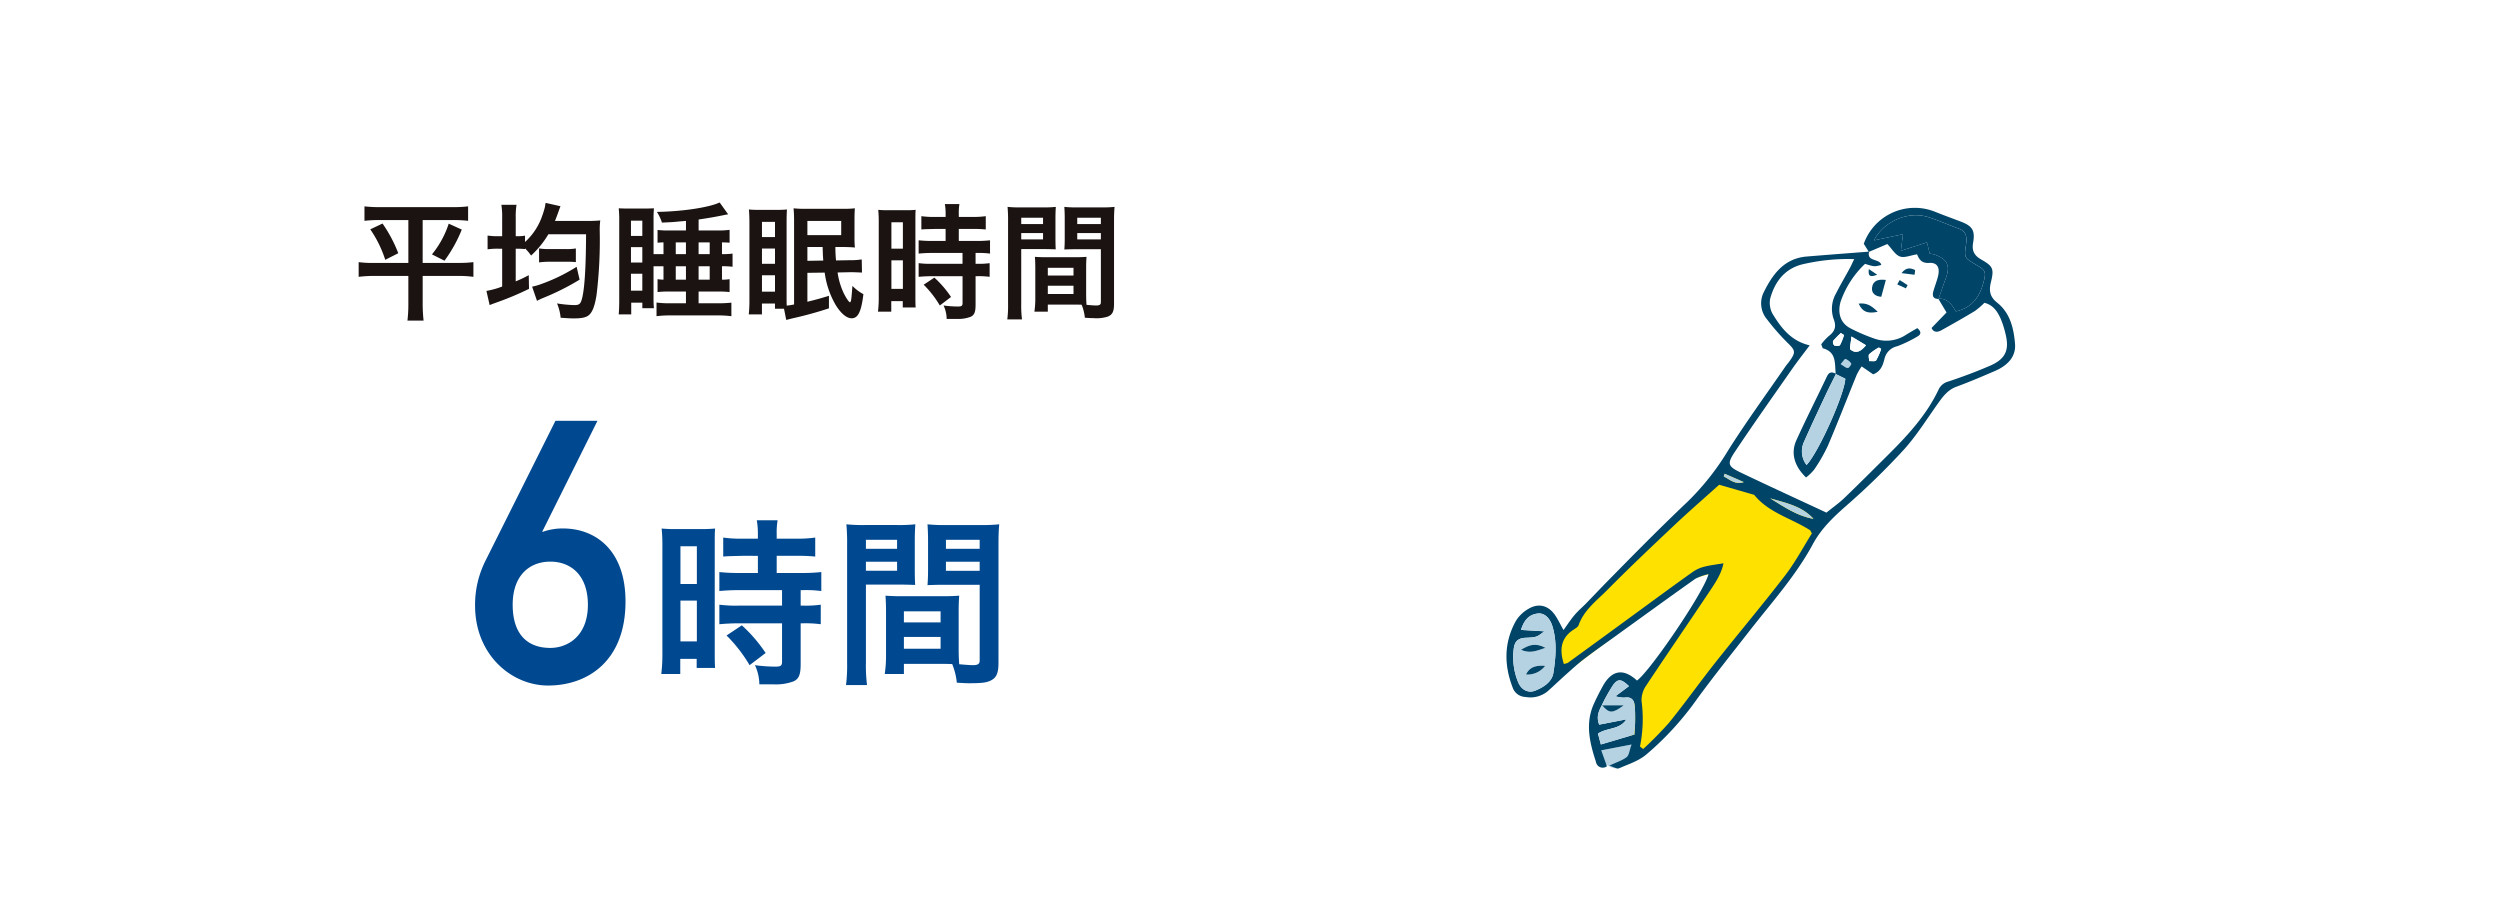 <svg xmlns="http://www.w3.org/2000/svg" width="678" height="250" viewBox="0 0 678 250">
  <g id="img_questionnaire05-sp" transform="translate(-3758 -8750)">
    <rect id="長方形_1014" data-name="長方形 1014" width="678" height="250" transform="translate(3758 8750)" fill="#fff"/>
    <g id="グループ_10134" data-name="グループ 10134" transform="translate(3722 170)">
      <g id="グループ_10133" data-name="グループ 10133">
        <path id="パス_29500" data-name="パス 29500" d="M139.043,8639.676a35.722,35.722,0,0,0-4.2.21v-3.92a35.155,35.155,0,0,0,4.27.21h19.568a34.348,34.348,0,0,0,4.269-.21v3.92a35.306,35.306,0,0,0-4.2-.21h-8.121V8651.3h9.661a30.938,30.938,0,0,0,4.1-.211v3.991a29.188,29.188,0,0,0-4.306-.245h-9.451v7.666a39.589,39.589,0,0,0,.245,4.446H146.5a37.049,37.049,0,0,0,.245-4.446v-7.666h-9.1a32.546,32.546,0,0,0-4.375.245v-3.991a27.022,27.022,0,0,0,4.235.211h9.241v-11.622Zm.7.945a38.036,38.036,0,0,1,4.271,8.051l-3.535,1.785a31.393,31.393,0,0,0-4.061-8.261Zm21.492,1.646a37.965,37.965,0,0,1-4.69,8.436l-3.4-1.715a25.7,25.7,0,0,0,4.551-8.331Z" fill="#1b1311"/>
        <path id="パス_29501" data-name="パス 29501" d="M172.187,8639.187a21.438,21.438,0,0,0-.209-3.641h4.1a20.746,20.746,0,0,0-.21,3.606v4.9h.245a11.109,11.109,0,0,0,2.276-.141v1.716a17.064,17.064,0,0,0,4.69-7.176,24.387,24.387,0,0,0,.736-2.45,6.4,6.4,0,0,1,.1-.665c0-.035.035-.141.07-.314l4.026.909c-.141.315-.175.455-.42,1.085-.316.945-.806,2.24-1.085,2.905h9.1c1.26,0,2.486-.069,3.186-.14a20.362,20.362,0,0,0-.141,3.045,123.029,123.029,0,0,1-.875,17.222c-.49,3.011-1.12,4.656-2.134,5.461-.736.595-1.926.84-3.956.84-.84,0-1.085,0-3.64-.175a12.985,12.985,0,0,0-.981-3.886,34.539,34.539,0,0,0,4.656.455c1.225,0,1.61-.244,1.961-1.225.8-2.346,1.224-8.33,1.259-17.991H184.72a24.842,24.842,0,0,1-4.692,5.774,14.178,14.178,0,0,0-1.644-1.96v.21a23.482,23.482,0,0,0-2.521-.1v8.855a33.817,33.817,0,0,0,3.535-1.68l.071,3.71a80.808,80.808,0,0,1-7.876,3.361c-1.821.665-1.89.665-2.8,1.049l-.876-3.85a22.457,22.457,0,0,0,4.27-1.19v-10.256h-1.014a17.558,17.558,0,0,0-2.941.175v-3.745a16.956,16.956,0,0,0,2.941.175h1.014Zm21,16.661a67.713,67.713,0,0,1-9.836,4.936,16.773,16.773,0,0,0-1.715.806l-1.33-3.851a13.914,13.914,0,0,0,1.96-.525,47.988,47.988,0,0,0,10.116-4.865Zm-10.991-8.471a17.693,17.693,0,0,0,2.941.175h4.41a13.638,13.638,0,0,0,2.625-.175v3.71a23.977,23.977,0,0,0-2.555-.1h-4.48a21.4,21.4,0,0,0-2.941.174Z" fill="#1b1311"/>
        <path id="パス_29502" data-name="パス 29502" d="M215.938,8645.732c-.839.034-1.014.034-1.609.1v-3.466a26.912,26.912,0,0,0,3.4.141h4.305v-2.591c-.594.035-1.085.106-1.4.106-2.065.209-2.065.209-5.11.349a12.766,12.766,0,0,0-1.366-2.905c6.826-.1,14.107-1.189,17.012-2.555l2.311,3.22c-.491.07-.665.105-1.191.21-2.345.49-4.655.875-6.825,1.19v2.976h5.075a23.3,23.3,0,0,0,3.325-.175v3.5c-.63-.07-.944-.07-2.064-.1v3.185a20.049,20.049,0,0,0,2.87-.139v3.569a21.3,21.3,0,0,0-2.87-.141v3.641a10.932,10.932,0,0,0,2.064-.14v3.5a26.775,26.775,0,0,0-3.255-.139H225.46v3.185h5.216a32.339,32.339,0,0,0,3.675-.176v3.676a28.086,28.086,0,0,0-3.781-.21H217.864a27.928,27.928,0,0,0-3.815.21v-3.71a25.084,25.084,0,0,0,3.43.21h4.55v-3.185h-4.515a24.139,24.139,0,0,0-3.185.139v-3.5a12.8,12.8,0,0,0,1.609.14v-3.641h-2.7v8.612a26.552,26.552,0,0,0,.106,2.765H210.2v-1.506h-3.011v3.186h-3.394c.1-1.225.14-2.415.14-3.886v-21.457a29.373,29.373,0,0,0-.14-3.43c.56.035,1.435.069,2.66.069h4.165c1.295,0,2.136-.034,2.731-.069a31.582,31.582,0,0,0-.106,3.29v9.136h2.7Zm-8.82-1.75h3.08v-4.131h-3.08Zm0,7.211h3.08v-4.165h-3.08Zm0,7.63h3.08v-4.586h-3.08Zm14.911-9.906v-3.185h-2.764v3.185Zm-2.764,6.931h2.764v-3.641h-2.764Zm9.205-6.931v-3.185h-3.01v3.185Zm-3.01,6.931h3.01v-3.641h-3.01Z" fill="#1b1311"/>
        <path id="パス_29503" data-name="パス 29503" d="M254.964,8653.992v7.841c2.03-.489,3.326-.84,5.846-1.609v3.395a102.3,102.3,0,0,1-9.941,2.73c-.7.177-.806.21-1.645.42l-.6-3.045h-2.45v-1.4h-3.536v2.94h-3.571a36.01,36.01,0,0,0,.176-3.815v-20.827c0-1.54-.035-2.485-.141-3.815a23.339,23.339,0,0,0,2.625.105h5.112a23.908,23.908,0,0,0,2.59-.105c-.071.771-.105,1.927-.105,3.5v20.231c0,1.051,0,1.646.034,2.346a18.188,18.188,0,0,0,1.995-.314v-22.438c0-1.5-.034-2.484-.139-3.64a27.791,27.791,0,0,0,3.29.14H264.66a26.611,26.611,0,0,0,3.186-.14c-.071.63-.106,1.89-.106,3.29v4.375a28.461,28.461,0,0,0,.106,2.976c-.561-.07-1.856-.14-3.011-.14H262.56a32.84,32.84,0,0,0,.175,3.64l3.71-.068a19.332,19.332,0,0,0,3.256-.211l.07,3.57c-1.331-.07-2.031-.1-3.081-.1h-.245l-3.29.069a19.567,19.567,0,0,0,1.575,5.427c.6,1.295,1.5,2.659,1.786,2.659.139,0,.28-.315.349-.909.071-.526.071-.526.316-3.536a12.04,12.04,0,0,0,2.975,2.24c-.56,4.69-1.435,6.546-3.185,6.546-1.33,0-2.836-1.226-4.271-3.5a23.617,23.617,0,0,1-3.046-8.892Zm-12.321-9.7h3.536v-4.131h-3.536Zm0,7.245h3.536v-4.13h-3.536Zm0,7.562h3.536v-4.446h-3.536Zm12.321-15.331h9.171v-3.852h-9.171Zm4.306,6.895c-.1-1.4-.1-1.4-.175-3.675h-4.131v3.745Z" fill="#1b1311"/>
        <path id="パス_29504" data-name="パス 29504" d="M274.317,8640.376a32.1,32.1,0,0,0-.139-3.465,29.091,29.091,0,0,0,3.009.1h4.2a28.924,28.924,0,0,0,2.94-.1c-.07.77-.07,1.4-.07,3.4v19.638c0,1.784,0,2.589.07,3.43h-3.5v-1.716h-3.115v2.87h-3.606a30.64,30.64,0,0,0,.21-4.06Zm3.431,7.071h3.115v-7.175h-3.115Zm0,10.886h3.115V8650.6h-3.115Zm11.8-16.241c-2.87.069-2.87.069-3.675.141v-3.606a24.243,24.243,0,0,0,3.535.21h3.045v-.91a14.832,14.832,0,0,0-.21-2.59H296.2a13.71,13.71,0,0,0-.175,2.555v.945h3.746a24.792,24.792,0,0,0,3.57-.21v3.606a31.62,31.62,0,0,0-3.536-.141h-3.78v3.255h4.76a32.192,32.192,0,0,0,3.711-.175v3.606a21.809,21.809,0,0,0-3.36-.176h-.561v2.939h.455a20.093,20.093,0,0,0,3.361-.175v3.711a22.385,22.385,0,0,0-3.361-.175h-.455v7.735c0,2.03-.349,2.835-1.365,3.29a9.6,9.6,0,0,1-3.815.561h-2.661a8.872,8.872,0,0,0-.839-3.641,29.562,29.562,0,0,0,3.85.28c1.05,0,1.3-.176,1.3-.945v-7.28H288.81c-1.261,0-2.556.069-3.676.175v-3.711a24.533,24.533,0,0,0,3.745.175h8.156V8648.6h-8.156a37.476,37.476,0,0,0-3.745.176v-3.606a33.119,33.119,0,0,0,3.78.175h3.535v-3.255Zm1.33,20.757a27.748,27.748,0,0,0-4.375-5.636l2.9-1.925a28.152,28.152,0,0,1,4.516,5.25Z" fill="#1b1311"/>
        <path id="パス_29505" data-name="パス 29505" d="M312.958,8662.394a29.548,29.548,0,0,0,.21,4.235h-3.99a30.033,30.033,0,0,0,.21-4.235v-22.437a37.689,37.689,0,0,0-.14-3.85,29.844,29.844,0,0,0,3.5.14h6.091a29.109,29.109,0,0,0,3.5-.14c-.07,1.119-.1,1.89-.1,3.22v5.251c0,1.54.035,2.345.07,3.045-.875-.035-1.96-.07-3.151-.07h-6.2Zm0-21.632h5.916v-1.716h-5.916Zm0,4.165h5.916v-1.715h-5.916Zm17.606,14.771c0,1.295.036,2.065.106,2.976.77.069,1.995.175,2.59.175.98,0,1.3-.245,1.3-.909v-14.353H327.8c-1.191,0-2.276.035-3.151.07.071-.945.105-1.61.105-3.08v-5.251c0-1.19-.034-2.17-.105-3.22a29.12,29.12,0,0,0,3.5.14h6.581a30.189,30.189,0,0,0,3.536-.14c-.1,1.26-.14,2.135-.14,3.85v22.438c0,2.065-.42,2.94-1.681,3.466a10,10,0,0,1-3.85.42c-.49,0-.63,0-2.38-.105a12.773,12.773,0,0,0-.875-3.535c-1.016-.035-1.646-.035-1.96-.035h-7.211v1.925h-3.641a23.091,23.091,0,0,0,.245-3.43v-8.4c0-1.189-.035-2.134-.105-3.044.98.069,1.785.1,3.186.1h7.63c1.436,0,2.17-.034,3.186-.1-.07.875-.106,1.714-.106,3.044Zm-10.395-4.971h6.966v-2.1h-6.966Zm0,5.007h6.966v-2.241h-6.966Zm7.98-18.973h6.407v-1.716h-6.407Zm0,4.165h6.407v-1.715h-6.407Z" fill="#1b1311"/>
      </g>
    </g>
    <g id="グループ_10137" data-name="グループ 10137" transform="translate(3722 170)">
      <g id="グループ_10135" data-name="グループ 10135">
        <path id="パス_29506" data-name="パス 29506" d="M186.639,8694.116h11.4l-15,30.1h.2a16.117,16.117,0,0,1,5.4-.9c9,0,17,6,17,19.8,0,16.3-10.4,22.8-21,22.8-9.9,0-19.8-8.3-19.8-21.7a26.62,26.62,0,0,1,2.7-11.9Zm-11.6,49.9c0,8,4,11.7,10.2,11.7,4.7,0,10.2-3.2,10.2-11.7,0-8-4.6-11.7-10.2-11.7S175.038,8736.019,175.038,8744.019Z" fill="#004991"/>
      </g>
      <g id="グループ_10136" data-name="グループ 10136">
        <path id="パス_29507" data-name="パス 29507" d="M215.638,8728.289a45.166,45.166,0,0,0-.2-4.95,41.563,41.563,0,0,0,4.3.149h6a41.249,41.249,0,0,0,4.2-.149c-.1,1.1-.1,2-.1,4.851v28.051c0,2.551,0,3.7.1,4.9h-5v-2.449h-4.45v4.1h-5.15a44.222,44.222,0,0,0,.3-5.8Zm4.9,10.1h4.45v-10.251h-4.45Zm0,15.552h4.45V8742.89h-4.45Zm16.851-23.2c-4.1.1-4.1.1-5.25.2v-5.151a34.536,34.536,0,0,0,5.049.3h4.351v-1.3a21.318,21.318,0,0,0-.3-3.7h5.651a19.5,19.5,0,0,0-.25,3.649v1.351h5.35a35.3,35.3,0,0,0,5.1-.3v5.151a45.318,45.318,0,0,0-5.05-.2h-5.4v4.65h6.8a46.244,46.244,0,0,0,5.3-.25v5.15a31.453,31.453,0,0,0-4.8-.25h-.8v4.2h.65a28.765,28.765,0,0,0,4.8-.25v5.3a31.848,31.848,0,0,0-4.8-.25h-.65v11.051c0,2.9-.5,4.051-1.951,4.7a13.738,13.738,0,0,1-5.45.8h-3.8a12.655,12.655,0,0,0-1.2-5.2,42.129,42.129,0,0,0,5.5.4c1.5,0,1.851-.25,1.851-1.35v-10.4H236.339c-1.8,0-3.651.1-5.25.25v-5.3a35.124,35.124,0,0,0,5.349.25H248.09v-4.2H236.438c-2.049,0-3.849.1-5.349.25v-5.15a47.6,47.6,0,0,0,5.4.25h5.05v-4.65Zm1.9,29.651a39.639,39.639,0,0,0-6.25-8.05l4.149-2.751a40.157,40.157,0,0,1,6.452,7.5Z" fill="#004991"/>
        <path id="パス_29508" data-name="パス 29508" d="M270.838,8759.741a42.025,42.025,0,0,0,.3,6.05h-5.7a42.53,42.53,0,0,0,.3-6.05v-32.052a53.855,53.855,0,0,0-.2-5.5,42.677,42.677,0,0,0,5,.2h8.7a41.558,41.558,0,0,0,5-.2c-.1,1.6-.149,2.7-.149,4.6v7.5c0,2.2.05,3.351.1,4.351-1.25-.05-2.8-.1-4.5-.1h-8.85Zm0-30.9h8.45v-2.45h-8.45Zm0,5.95h8.45v-2.45h-8.45Zm25.151,21.1c0,1.851.05,2.95.151,4.25,1.1.1,2.849.25,3.7.25,1.4,0,1.849-.35,1.849-1.3v-20.5h-9.65c-1.7,0-3.25.05-4.5.1.1-1.351.149-2.3.149-4.4v-7.5c0-1.7-.049-3.1-.149-4.6a41.568,41.568,0,0,0,5,.2h9.4a43.075,43.075,0,0,0,5.051-.2c-.15,1.8-.2,3.049-.2,5.5v32.052c0,2.951-.6,4.2-2.4,4.951-1,.449-2.451.6-5.5.6-.7,0-.9,0-3.4-.149a18.258,18.258,0,0,0-1.25-5.051c-1.45-.05-2.349-.05-2.8-.05h-10.3v2.75h-5.2a32.862,32.862,0,0,0,.35-4.9v-12c0-1.7-.05-3.05-.149-4.35,1.4.1,2.549.15,4.549.15h10.9c2.051,0,3.1-.051,4.551-.15-.1,1.25-.151,2.45-.151,4.35Zm-14.85-7.1h9.95v-3h-9.95Zm0,7.151h9.95v-3.2h-9.95Zm11.4-27.1h9.15v-2.45h-9.15Zm0,5.95h9.15v-2.45h-9.15Z" fill="#004991"/>
      </g>
    </g>
    <g id="グループ_10140" data-name="グループ 10140" transform="translate(3722 170)">
      <path id="パス_29509" data-name="パス 29509" d="M470.251,8783.491l8.223-1.582s-.653,6.086-3.451,6.456S469.185,8785.96,470.251,8783.491Z" fill="#b5d2e2"/>
      <g id="グループ_10139" data-name="グループ 10139">
        <path id="パス_29510" data-name="パス 29510" d="M458.755,8752.906l21.552-22.469,17.884-16.968,6.42-6.878,22.928,7.8,3.781,4.638-6.074,10.953L501.4,8761.161l-17.425,22.011-4.127,2.293-2.764-10.38L482.6,8763l17.425-25.68-.676-1.617-5.285,1.617-28.489,21.418-6.82,5.179Z" fill="#ffe100"/>
        <path id="パス_29511" data-name="パス 29511" d="M543.589,8649.271s-21.552-2.294-27.514,7.8,7.337,16.508,7.337,16.508l-17.425,28.431-1.376,4.586,7.337,5.044,18.8,8.713,13.756-11.465,10.547-11.464,8.255-12.381c11.005-3.668,15.132-4.585,16.966-7.337s2.485-17.687-13.3-19.718C554.136,8652.481,543.589,8649.271,543.589,8649.271Z" fill="#fff"/>
        <path id="パス_29512" data-name="パス 29512" d="M542.672,8646.52s-8.254,12.382-8.254,15.133,1.376,8.255,3.669,9.63,9.629,2.752,9.629,2.752,13.3-4.127,14.216-5.5,5.044-10.547,5.044-10.547l-5.961-11.007-14.216-4.127Z" fill="#fff"/>
        <path id="パス_29513" data-name="パス 29513" d="M537.628,8668.531l-1.376,7.337,3.668,2.293,2.293-2.752,2.751-2.751Z" fill="#fff"/>
        <g id="グループ_10138" data-name="グループ 10138">
          <path id="パス_29514" data-name="パス 29514" d="M535.179,8678.744c.607-.662,1.129-1.473,1.326-1.4a3.348,3.348,0,0,1,1.557,1.258c.1.159-.645,1.241-.937,1.214C536.539,8679.76,536,8679.231,535.179,8678.744Z" fill="#b5d2e2"/>
          <path id="パス_29515" data-name="パス 29515" d="M542.835,8648.318q-.69-1.1-1.379-2.207a14.7,14.7,0,0,1,19.278-8.7c2.325.948,4.693,1.788,7.037,2.688,3.1,1.189,3.924,2.356,3.339,5.729-.39,2.251.336,3.489,2.234,4.577,3.15,1.806,3.491,2.465,2.588,6.139-.584,2.377-.244,4,1.727,5.564,3.522,2.8,4.471,7,4.814,11.122.306,3.667-2.221,5.991-5.451,7.384-3.463,1.492-6.935,2.977-10.472,4.276-2.168.8-3.441,2.4-4.7,4.143-3.145,4.367-5.985,9.017-9.581,12.979a195.982,195.982,0,0,1-15.61,15.192c-3.511,3.093-6.754,6.181-9.017,10.379-4.618,8.571-11.156,15.789-17.1,23.42-4.787,6.144-9.659,12.227-14.262,18.507a80.446,80.446,0,0,1-13.963,15.247c-2.061,1.671-4.793,2.549-7.295,3.611-.512.217-1.361-.36-2.572-.729,2.053-.964,3.56-1.413,4.715-2.313.649-.507.715-1.76,1.308-3.414l-8.223,1.582,1.544,4.315a1.857,1.857,0,0,1-2.967-1.18c-1.705-5.2-2.975-10.449-.549-15.792.726-1.6,1.522-3.175,2.372-4.713,2.456-4.443,5.6-4.955,9.3-1.558,3.53-2.5,18.174-23.99,19.4-28.866a14.77,14.77,0,0,0-3.551,1.248c-7.385,5.226-14.705,10.544-22.043,15.836-2.735,1.973-5.5,3.9-8.181,5.951-1.687,1.29-3.252,2.741-4.84,4.156-1.685,1.5-3.315,3.068-5,4.571a7.345,7.345,0,0,1-6.011,1.556,3.791,3.791,0,0,1-3.463-2.484c-2.4-6.185-2.412-12.311.869-18.172a9.576,9.576,0,0,1,3.474-3.293c2.732-1.6,5.379-.837,7.182,1.833.751,1.111,1.328,2.342,2.235,3.967,1.169-1.606,2.011-2.921,3.016-4.1.978-1.143,2.139-2.127,3.191-3.206,1.927-1.978,3.816-3.991,5.751-5.958,3.961-4.027,7.917-8.06,11.922-12.042q4.935-4.909,9.981-9.705a69.482,69.482,0,0,0,10.675-13.525c4.945-7.858,10.442-15.369,15.711-23.021.285-.414.637-.78.929-1.189,1.918-2.691,1.759-3.037-.568-5.313a61.537,61.537,0,0,1-5.43-6.226,6.713,6.713,0,0,1-.8-7.468c2.432-4.879,5.551-9.052,11.614-9.551,5.629-.464,11.262-.887,16.894-1.327-.718,2.852,2.881,1.787,3.3,3.614-1.854.5-1.854.5-4.409-.292a25.573,25.573,0,0,0-6.636,10.292c-.865,3.085-.012,5.753,2.594,7.147a48.963,48.963,0,0,0,6.549,2.819,9.641,9.641,0,0,0,8.659-1.056c1.024-.632,2.072-1.227,3.006-1.778,1.3,1.1.894,1.814-.012,2.3a34.524,34.524,0,0,1-5.4,2.608,4.511,4.511,0,0,0-3.487,3.435c-.419,1.642-.966,3.426-3.075,4.188l-3.121-2.147a18.916,18.916,0,0,0-1.339,2.292c-2.6,6.382-5.084,12.815-7.785,19.156a45.023,45.023,0,0,1-3.731,6.518,13.16,13.16,0,0,1-2.222,2.157c-3.231-3.133-4.194-6.654-2.6-10.144,2.65-5.816,5.539-11.524,8.292-17.3.6-1.252,1.413-1.227,2.437-.657-.945,1.915-1.92,3.815-2.826,5.747-1.967,4.2-3.952,8.394-5.824,12.636a6.076,6.076,0,0,0,.66,6.329c3.243-3.393,10.309-19.2,10.512-23.388l-2.59-1.275c-.329-2.728.311-5.933-3.457-6.972-.149-.041-.2-.428-.49-1.082a15.032,15.032,0,0,1,2.023-2.223c1.6-1.22,2.173-2.506,1.391-4.528a8.4,8.4,0,0,1,.545-6.955c1.187-2.348,2.53-4.615,3.786-6.93.376-.691.688-1.416,1.2-2.477a53.707,53.707,0,0,0-14.24,1.461c-4.685,1.239-7.323,4.758-8.533,9.232a6.044,6.044,0,0,0,.712,4.266c2.3,3.737,4.949,7.254,9.991,8.432-1.692,2.264-3.231,4.208-4.648,6.237-5.249,7.517-10.551,15-15.637,22.625-2.194,3.29-1.9,3.968,1.675,5.678,7.662,3.663,15.385,7.2,23.151,10.819,1.764-1.429,3.419-2.581,4.855-3.962,4.067-3.91,8.054-7.9,12.056-11.884,5.265-5.235,10.264-10.692,13.49-17.487a3.976,3.976,0,0,1,2.717-2.235c3.808-1.274,7.586-2.681,11.27-4.278,4.23-1.836,5.3-4.282,4.145-8.766a24.7,24.7,0,0,0-1.264-3.944c-.879-1.959-2.016-3.754-4.429-4.343a20.1,20.1,0,0,1-2.584,2.221c-2.991,1.811-6.035,3.536-9.094,5.23-1.1.611-2.152.569-2.651-.632l4.061-4.2c-.857-1.432-1.549-2.589-2.24-3.745,2.5-.133,3.736,1.614,4.763,3.451,4.434-1,6.461-3.954,7.49-7.828.779-2.931.612-3.292-1.994-4.825-3.213-1.891-3.257-1.9-2.722-5.524.283-1.919.119-3.5-1.993-4.273-2.823-1.04-5.581-2.278-8.448-3.169-5.277-1.641-11.925,1.2-14.527,6.363l7.864-1.679c-.213,1.657-.36,2.795-.581,4.511l7.085-2.294c.322,1.306.524,2.127.75,3.046a9.334,9.334,0,0,1,1.46.308c3.379,1.288,4.141,2.975,2.921,6.322-.685,1.88-1.339,3.771-2.007,5.658-1.416.028-1.731-.807-1.42-1.963.388-1.446.979-2.843,1.318-4.3.528-2.262-.273-3.657-2.434-3.5-2.091.153-2.762-1.06-3.271-2.331-1.786.278-3.438,1.03-4.656.589-1.288-.469-2.164-2.072-3.409-3.38Zm-72.389,122.913c-.829,1.541-1.605,3.089-.746,5.292l7.384-1.438c-1.851,2.886-5.165,2.171-7.72,3.866.229.853.464,1.73.791,2.948l9.105-2.7c.083-1.537.18-2.648.192-3.761.014-1.25-.005-2.5-.088-3.751-.117-1.766-.851-2.826-2.879-2.48a9.407,9.407,0,0,1-2.388-.38l3.669-2.739c-2.018-1.952-2.958-2.112-4.277-.33a47.035,47.035,0,0,0-3.093,5.532Zm32.962-38.471c-.556,2.825-2.158,5.21-3.721,7.553-5.716,8.564-11.566,17.04-17.253,25.623a6.941,6.941,0,0,0-1.249,4.141,37.647,37.647,0,0,1-.411,12.333c-.024.1.332.292.853.726A97.743,97.743,0,0,0,488.65,8776c4.344-5.368,8.35-11.009,12.637-16.425,6.236-7.88,12.728-15.562,18.847-23.528,2.793-3.636,4.957-7.754,7.248-11.4-.353-.627-.387-.779-.481-.84-5.01-3.228-11.143-4.677-15.121-9.546a.689.689,0,0,0-.339-.146c-3.338-.966-6.677-1.927-9.2-2.653-4.215,3.792-8.29,7.322-12.209,11.017-6.113,5.767-12.221,11.545-18.131,17.516-2.871,2.9-6.311,5.413-7.772,9.522-.183.516-.857.906-1.376,1.243-3.574,2.318-3.812,5.551-2.647,9.3a3.715,3.715,0,0,0,1.119-.317q10.643-7.742,21.26-15.517c4.16-3.036,8.311-6.086,12.513-9.062a9.49,9.49,0,0,1,3.024-1.432C499.713,8733.287,501.468,8733.095,503.408,8732.761Zm-48.573,18.452c-2,1.52-2,1.632-5.087,1.759-2.017.082-2.961.958-3.209,2.885a17.707,17.707,0,0,0,1.219,9.229c.835,2,2.705,2.968,4.562,2.223,2.259-.905,4.563-2.346,4.954-4.8.665-4.183,1.025-8.5-.26-12.672-.724-2.353-2.265-3.644-3.932-3.455-2.344.267-3.726,1.688-4.588,4.454Zm72.988-30.5c-3.181-3.5-7.556-4.312-11.745-5.554C519.8,8717.434,523.4,8719.95,527.823,8720.708Zm10.289-49.454c-.137,1.77-.629,3.274-.211,3.6,1.543,1.188,2.868.372,4.152-1.224Zm8.062,3.382-.617-.4a14.258,14.258,0,0,0-2.622,1.82c-.315.332-.025,1.237-.009,1.883.644-.046,1.64.15,1.866-.182A16.823,16.823,0,0,0,546.174,8674.636Zm-10.072-3.774-.858-.541a22.109,22.109,0,0,0-2.108,2.146,1.308,1.308,0,0,0,.313,1.213c.474.169,1.391.185,1.561-.088A15.078,15.078,0,0,0,536.1,8670.861Zm-32.371,37.619q-.127.362-.256.724c1.681.836,3.1,2.34,5.437,1.537Zm31.448-29.736c.818.487,1.36,1.016,1.946,1.071.292.027,1.04-1.055.937-1.214a3.348,3.348,0,0,0-1.557-1.258C536.308,8677.271,535.786,8678.082,535.179,8678.744Z" fill="#004468"/>
          <path id="パス_29516" data-name="パス 29516" d="M561.714,8661.07c.668-1.888,1.322-3.778,2.007-5.658,1.22-3.348.458-5.034-2.921-6.322a9.334,9.334,0,0,0-1.46-.308c-.226-.919-.428-1.74-.75-3.046l-7.085,2.294c.221-1.716.368-2.854.581-4.511l-7.864,1.679c2.6-5.164,9.25-8,14.527-6.363,2.867.891,5.625,2.129,8.448,3.169,2.112.778,2.276,2.354,1.993,4.273-.535,3.627-.491,3.634,2.722,5.524,2.606,1.533,2.773,1.895,1.994,4.825-1.029,3.874-3.056,6.832-7.49,7.828-1.027-1.837-2.263-3.584-4.763-3.451Z" fill="#004468"/>
          <path id="パス_29517" data-name="パス 29517" d="M454.835,8751.213l-6.341-.376c.862-2.767,2.244-4.187,4.588-4.454,1.667-.188,3.208,1.1,3.932,3.455,1.285,4.172.925,8.489.26,12.672-.391,2.452-2.695,3.893-4.954,4.8-1.857.745-3.727-.223-4.562-2.223a17.707,17.707,0,0,1-1.219-9.229c.248-1.927,1.192-2.8,3.209-2.885C452.837,8752.845,452.832,8752.732,454.835,8751.213Zm.285,4.481c-2.64-1.416-4.378-.853-6.626.536C451.011,8757.323,452.719,8756.488,455.12,8755.694Zm-5.255,7.226a5.965,5.965,0,0,0,5.171-2.343C452.471,8760.4,450.825,8760.93,449.865,8762.92Z" fill="#b5d2e2"/>
          <path id="パス_29518" data-name="パス 29518" d="M470.4,8771.288a47.035,47.035,0,0,1,3.093-5.532c1.319-1.782,2.259-1.622,4.277.33l-3.669,2.739a9.407,9.407,0,0,0,2.388.38c2.028-.346,2.762.715,2.879,2.48.083,1.247.1,2.5.088,3.751-.012,1.112-.109,2.224-.192,3.761l-9.105,2.7c-.327-1.218-.562-2.1-.791-2.948,2.555-1.7,5.869-.98,7.72-3.866l-7.384,1.438c-.859-2.2-.083-3.751.746-5.292,2,2.275,2.757,2.364,5.9.057Z" fill="#b5d2e2"/>
          <path id="パス_29519" data-name="パス 29519" d="M533.854,8681.442l2.59,1.275c-.2,4.19-7.269,20-10.512,23.388a6.076,6.076,0,0,1-.66-6.329c1.872-4.242,3.857-8.436,5.824-12.636.906-1.932,1.881-3.832,2.826-5.747Z" fill="#b5d2e2"/>
          <path id="パス_29520" data-name="パス 29520" d="M527.823,8720.708c-4.423-.758-8.025-3.274-11.745-5.554C520.267,8716.4,524.642,8717.208,527.823,8720.708Z" fill="#b5d2e2"/>
          <path id="パス_29521" data-name="パス 29521" d="M538.112,8671.254l3.941,2.372c-1.284,1.6-2.609,2.411-4.152,1.224C537.483,8674.528,537.975,8673.023,538.112,8671.254Z" fill="#fff"/>
          <path id="パス_29522" data-name="パス 29522" d="M546.174,8674.636a16.823,16.823,0,0,1-1.382,3.119c-.226.332-1.222.136-1.866.182-.016-.646-.306-1.551.009-1.883a14.258,14.258,0,0,1,2.622-1.82Z" fill="#fff"/>
          <path id="パス_29523" data-name="パス 29523" d="M536.1,8670.861a15.078,15.078,0,0,1-1.092,2.73c-.17.272-1.087.257-1.561.088a1.308,1.308,0,0,1-.313-1.213,22.109,22.109,0,0,1,2.108-2.146Z" fill="#fff"/>
          <path id="パス_29524" data-name="パス 29524" d="M503.731,8708.48l5.181,2.261c-2.334.8-3.756-.7-5.437-1.537Q503.6,8708.842,503.731,8708.48Z" fill="#b5d2e2"/>
          <path id="パス_29525" data-name="パス 29525" d="M547.44,8655.923c-.434,1.6-.817,3.014-1.236,4.561-1.653-.092-2.724-1.026-2.5-2.544C544.007,8655.933,545.645,8655.7,547.44,8655.923Z" fill="#004468"/>
          <path id="パス_29526" data-name="パス 29526" d="M545.238,8664.562c-2.678.548-4.147.071-5.165-2.22C542.165,8662.086,543.488,8662.821,545.238,8664.562Z" fill="#004468"/>
          <path id="パス_29527" data-name="パス 29527" d="M555.235,8654.514l-3.538-.447c1.336-1.72,2.519-1.365,3.692-.826Z" fill="#004468"/>
          <path id="パス_29528" data-name="パス 29528" d="M542.828,8652.978l2.271,1.526C543.371,8655.16,542.521,8655.1,542.828,8652.978Z" fill="#004468"/>
          <path id="パス_29529" data-name="パス 29529" d="M551.193,8655.951l2.148,1.381q-.237.437-.476.871l-2.326-1.071Z" fill="#004468"/>
          <path id="パス_29530" data-name="パス 29530" d="M455.12,8755.694c-2.4.794-4.109,1.629-6.626.536C450.742,8754.842,452.48,8754.278,455.12,8755.694Z" fill="#004468"/>
          <path id="パス_29531" data-name="パス 29531" d="M449.865,8762.92c.96-1.99,2.606-2.521,5.171-2.343A5.965,5.965,0,0,1,449.865,8762.92Z" fill="#004468"/>
          <path id="パス_29532" data-name="パス 29532" d="M470.4,8771.288h5.948c-3.141,2.308-3.9,2.219-5.9-.057Z" fill="#004468"/>
        </g>
      </g>
    </g>
  </g>
</svg>
